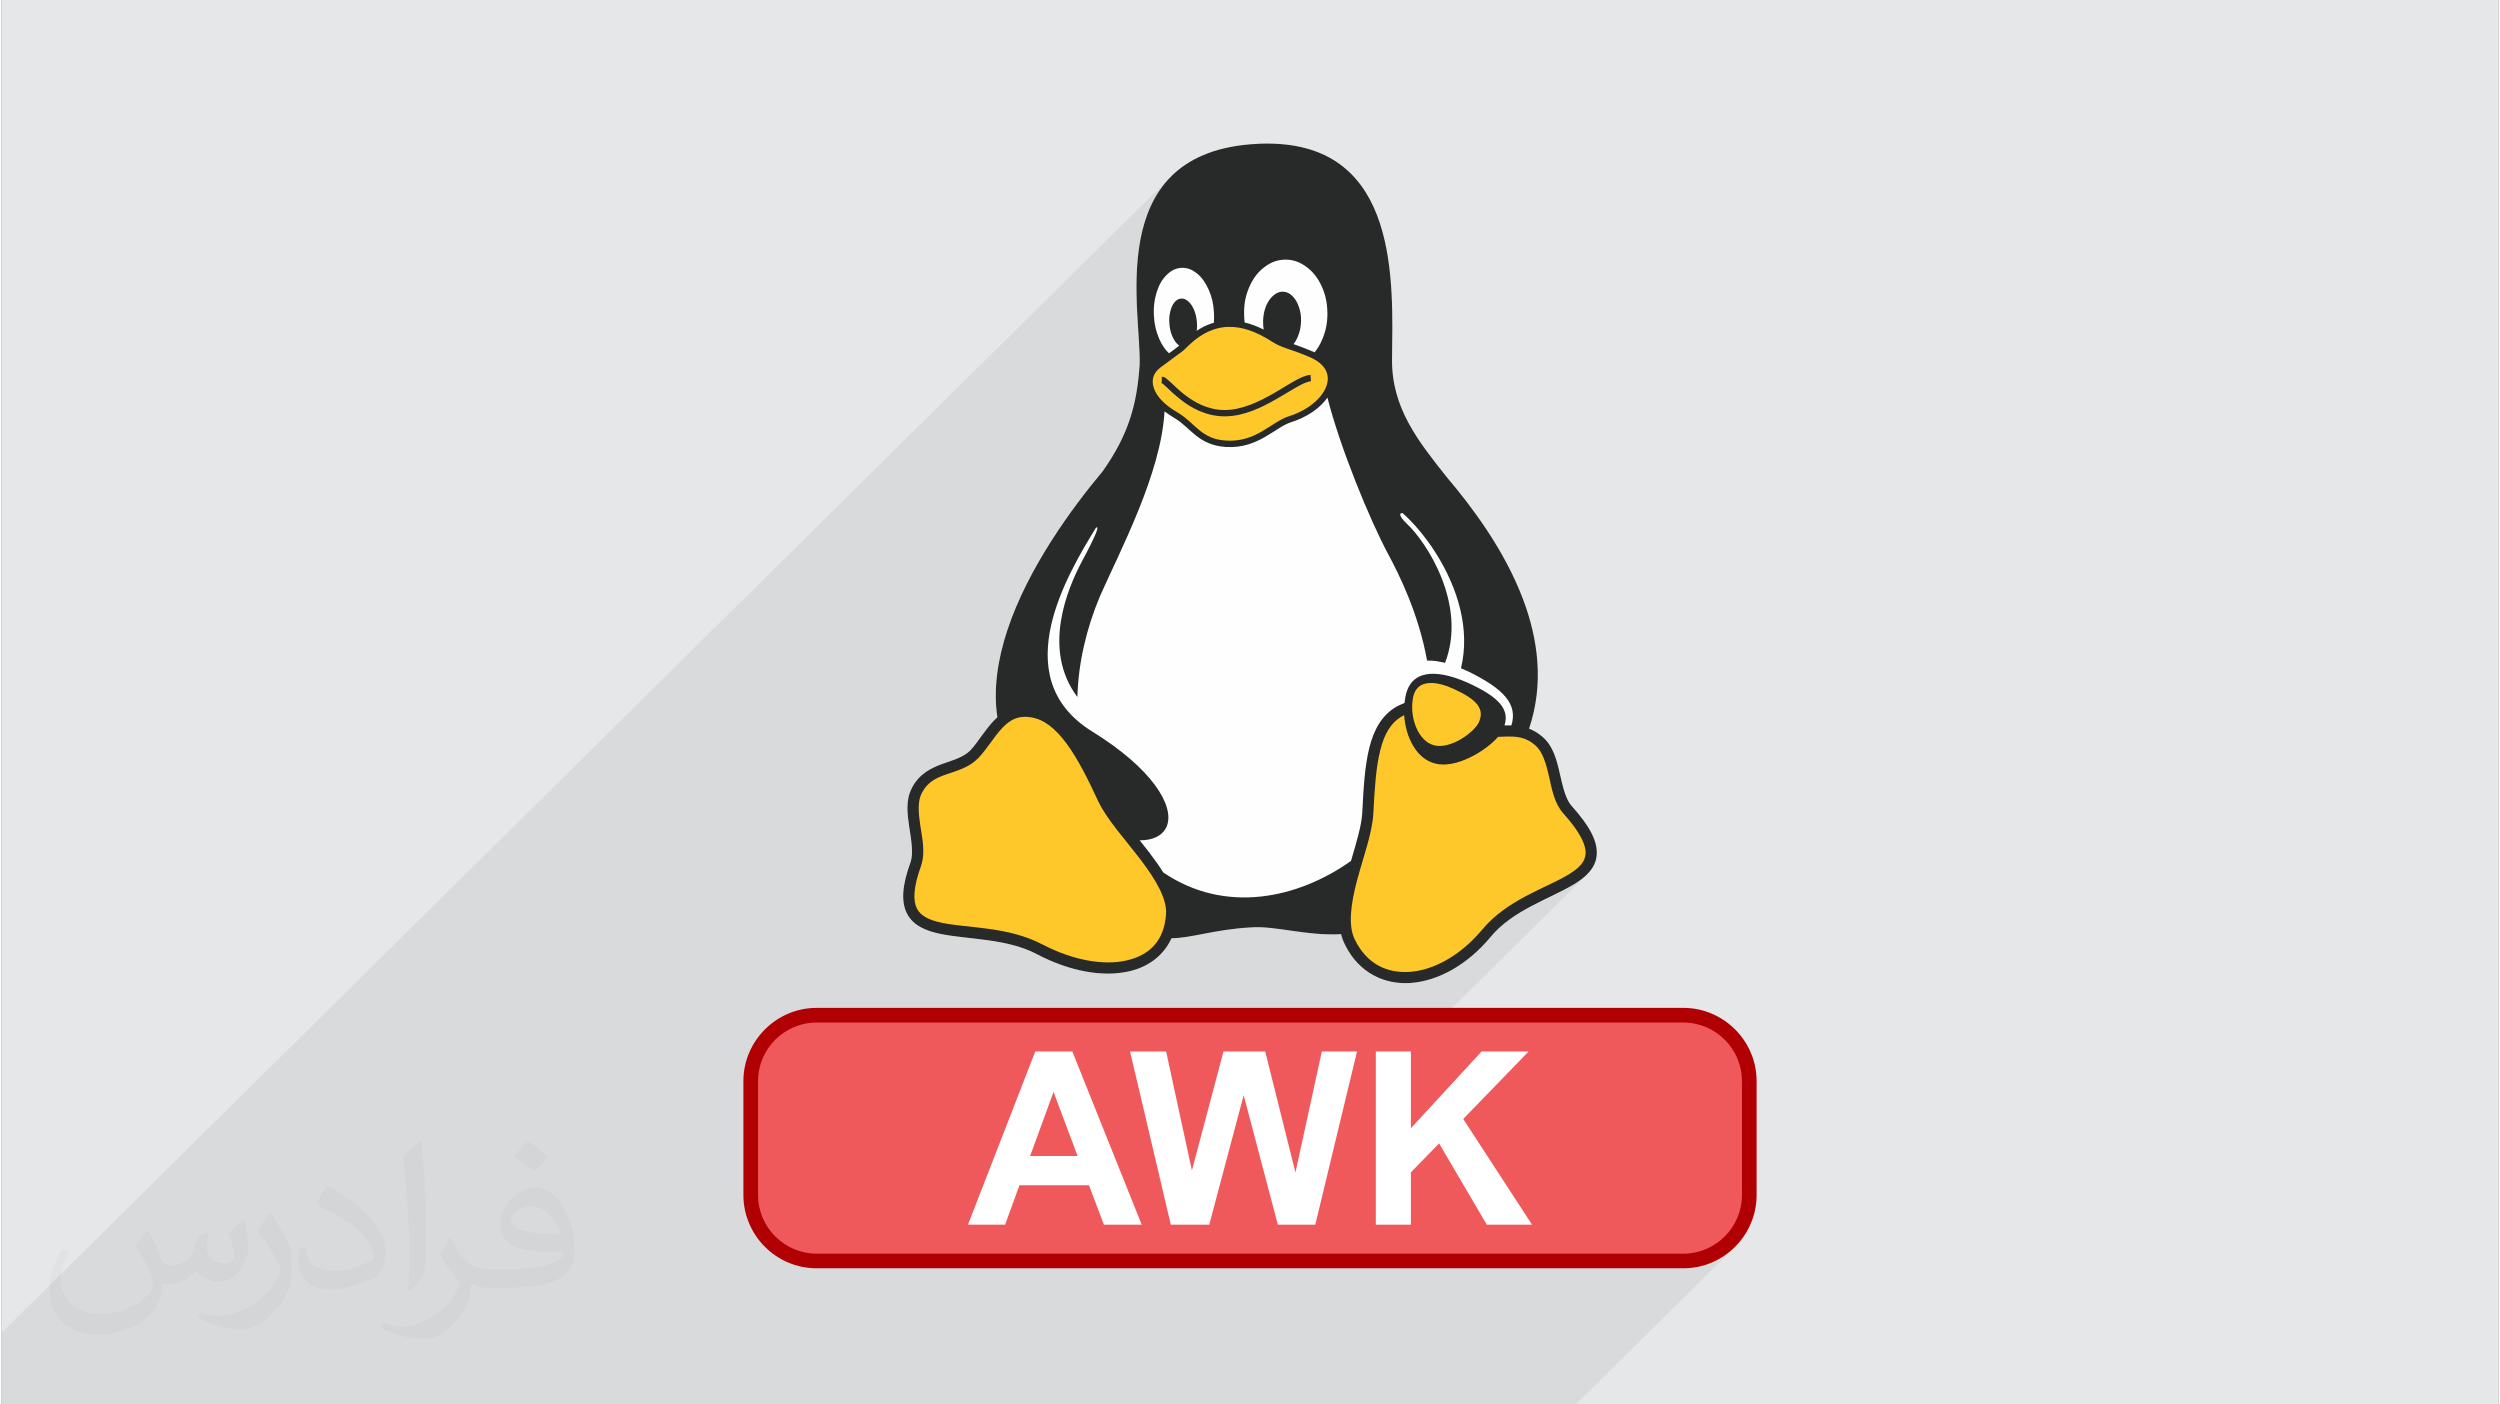<?xml version="1.0" encoding="UTF-8"?>
<!DOCTYPE svg PUBLIC "-//W3C//DTD SVG 1.0//EN" "http://www.w3.org/TR/2001/REC-SVG-20010904/DTD/svg10.dtd">
<!-- Creator: CorelDRAW 2017 -->
<svg xmlns="http://www.w3.org/2000/svg" xml:space="preserve" width="356px" height="200px" version="1.0" shape-rendering="geometricPrecision" text-rendering="geometricPrecision" image-rendering="optimizeQuality" fill-rule="evenodd" clip-rule="evenodd"
viewBox="0 0 35600 20025"
 xmlns:xlink="http://www.w3.org/1999/xlink">
 <rect x="0" y="0" width="35600" height="20025" fill="#808080" stroke="none"/>
 <g id="Layer_x0020_1">
  <g id="_2160576819008">
   <path fill="#E6E7E8" d="M0 0l35600 0 0 20025 -35600 0 0 -20025z"/>
   <path fill="#373435" fill-opacity="0.031" d="M2082 17547c68,103 112,202 155,312 32,64 49,183 199,183 44,0 107,-14 163,-45 63,-33 111,-83 136,-159l60 -202 146 -72 10 10c-20,76 -25,149 -25,206 0,169 146,233 262,233 68,0 129,-33 129,-95 0,-80 -34,-216 -78,-338 68,-68 136,-136 214,-192l12 7c34,144 53,286 53,381 0,93 -41,196 -75,264 -70,132 -194,237 -344,237 -114,0 -241,-57 -328,-163l-5 0c-82,101 -208,194 -412,194l-63 0c-10,134 -39,229 -83,314 -121,237 -480,404 -818,404 -470,0 -706,-272 -706,-633 0,-223 73,-431 185,-578l92 37c-70,134 -116,262 -116,386 0,338 274,499 592,499 293,0 657,-187 723,-404 -25,-237 -114,-349 -250,-565 41,-72 94,-145 160,-221l12 0 0 0zm5421 -1274c99,62 196,136 291,220 -53,75 -119,143 -201,202 -95,-76 -190,-142 -287,-212 66,-74 131,-146 197,-210l0 0zm51 926c-160,0 -291,105 -291,183 0,167 320,219 703,217 -48,-196 -216,-400 -412,-400zm-359 895c208,0 390,-7 529,-42 155,-39 286,-117 286,-171 0,-14 0,-31 -5,-45 -87,8 -187,8 -274,8 -281,0 -498,-64 -582,-223 -22,-43 -37,-92 -37,-148 0,-153 66,-303 182,-406 97,-85 204,-139 313,-139 197,0 354,159 464,409 60,136 102,293 102,491 0,132 -37,243 -119,325 -153,149 -435,205 -867,205l-196 0 0 0 -51 0c-107,0 -184,-19 -245,-66l-10 0c3,24 5,49 5,72 0,97 -32,221 -97,320 -192,286 -400,410 -580,410 -182,0 -405,-70 -606,-161l36 -70c65,27 155,45 279,45 325,0 752,-313 805,-618 -12,-25 -33,-58 -65,-93 -95,-114 -155,-208 -211,-307 48,-95 92,-172 133,-240l17 -2c139,283 265,446 546,446l44 0 0 0 204 0 0 0zm-1408 299c24,-130 27,-277 27,-413l0 -202c0,-377 -49,-926 -88,-1283 68,-74 163,-160 238,-218l22 6c51,449 63,971 63,1452 0,126 -5,249 -17,340 -7,114 -73,200 -214,332l-31 -14zm-1449 -596c7,177 94,317 398,317 189,0 349,-49 526,-134 32,-14 49,-33 49,-49 0,-112 -85,-258 -228,-392 -139,-126 -323,-237 -495,-311 -59,-25 -78,-52 -78,-77 0,-51 68,-159 124,-235l19 -2c197,103 418,256 580,427 148,157 240,315 240,489 0,128 -38,249 -102,361 -215,109 -446,191 -674,191 -277,0 -466,-129 -466,-435 0,-33 0,-84 12,-150l95 0zm-501 -503l173 278c63,103 121,214 121,392l0 227c0,183 -117,379 -306,573 -148,132 -279,188 -400,188 -180,0 -386,-56 -624,-159l27 -70c75,20 162,37 269,37 342,-2 692,-252 852,-557 19,-35 27,-68 27,-91 0,-35 -20,-74 -34,-109 -88,-165 -185,-316 -292,-454 56,-88 112,-173 173,-258l14 3z"/>
   <path fill="#373435" fill-opacity="0.078" d="M3967 20025l5 0 32 0 41 0 42 0 1 0 42 0 29 0 7 0 41 0 51 0 2 0 9 0 1 0 16 0 1 0 0 0 37 0 4 0 1 0 35 0 7 0 1 0 3 0 5 0 1 0 0 0 3 0 17 0 6 0 57 0 0 0 22 0 26 0 50 0 43 0 0 0 18 0 50 0 4 0 0 0 87 0 18 0 352 0 1 0 2 0 91 0 246 0 148 0 32 0 117 0 60 0 13 0 70 0 155 0 53 0 469 0 1 0 361 0 1 0 119 0 26 0 236 0 173 0 50 0 208 0 199 0 126 0 151 0 29 0 5 0 31 0 71 0 28 0 202 0 2 0 25 0 256 0 233 0 322 0 93 0 1 0 1 0 58 0 49 0 9 0 35 0 31 0 2 0 28 0 41 0 20 0 15 0 1 0 18 0 2 0 7 0 10 0 3 0 2 0 14 0 1 0 29 0 40 0 1 0 13 0 4 0 0 0 44 0 15 0 0 0 14 0 11 0 19 0 43 0 56 0 16 0 120 0 80 0 2 0 92 0 5 0 38 0 117 0 197 0 87 0 27 0 43 0 26 0 56 0 102 0 6 0 6 0 34 0 22 0 100 0 9 0 40 0 1 0 28 0 84 0 27 0 52 0 34 0 9 0 9 0 64 0 2 0 4 0 20 0 4 0 19 0 51 0 106 0 263 0 139 0 15 0 25 0 1 0 1 0 45 0 128 0 1 0 1 0 1 0 91 0 300 0 3 0 70 0 250 0 52 0 296 0 66 0 70 0 8 0 2 0 56 0 222 0 214 0 19 0 10 0 12 0 10 0 81 0 10 0 9 0 94 0 8 0 15 0 124 0 0 0 15 0 94 0 59 0 33 0 89 0 44 0 1 0 42 0 98 0 909 0 99 0 28 0 544 0 40 0 8 0 16 0 755 0 1727 0 2576 0 211 0 130 0 149 0 148 0 2274 -2248 -74 67 -80 60 -86 53 -92 44 -68 25 326 -323 115 -139 87 -160 55 -176 19 -189 0 -1625 -19 -189 -55 -176 -87 -159 -115 -140 -139 -115 -159 -86 -176 -55 -189 -20 -3403 0 2019 -1996 -4 4 3 -4 -53 47 -60 44 -63 40 -138 77 -58 29 318 -314 22 -24 20 -24 16 -23 14 -23 12 -23 11 -23 9 -24 7 -25 5 -24 4 -25 1 -25 -1 -26 -3 -26 -6 -26 -8 -27 -11 -28 -13 -28 -15 -29 -17 -30 -18 -30 -21 -32 -22 -32 -23 -33 -24 -34 -24 -36 -25 -37 -26 -38 -25 -39 -24 -41 -23 -41 -23 -42 -21 -44 -20 -43 -19 -44 -17 -44 -16 -42 -14 -42 -13 -40 -11 -39 -10 -38 -10 -36 -9 -36 -8 -34 -9 -33 -10 -32 -10 -31 -10 -30 -11 -29 -11 -28 -11 -26 -11 -25 -11 -24 -11 -22 -11 -21 -10 -19 -10 -18 -11 -17 -10 -15 -12 -14 -12 -14 -13 -13 -14 -11 -16 -11 -16 -11 -17 -10 -19 -9 -20 -10 -21 -9 -22 -9 -24 -9 -25 -9 -26 -8 -26 -9 -26 -7 -25 -8 -25 -6 -23 -7 -22 -5 -20 -5 -20 -4 -18 -3 -18 -3 -18 -2 -17 -2 -17 -1 -5 0 80 -79 -11 0 -12 0 -11 0 -12 0 -11 0 -11 0 -11 0 -11 0 -1 0 -1 0 0 0 -2 0 -1 0 -1 0 -1 0 -1 0 17 -86 -6 -81 -30 -78 -53 -75 -77 -73 -103 -72 -127 -73 -153 -74 -167 -64 -156 -42 -142 -18 -9 1 158 -157 50 -157 30 -157 13 -157 -4 -156 -18 -152 -30 -149 -41 -144 -50 -139 -56 -131 -62 -124 -65 -115 -67 -104 -66 -94 -64 -82 -60 -68 -55 -55 -36 -37 -27 -32 -19 -26 -10 -22 -2 -16 4 -11 -3692 3651 -57 -57 -105 -95 -117 -97 -130 -98 -141 -98 -155 -100 -112 -75 -100 -80 -87 -83 -77 -86 -1 -2 167 -165 4 -90 6 -91 8 -91 11 -91 13 -91 15 -91 17 -91 19 -91 22 -90 8 -32 3350 -3312 49 -52 43 -56 -3436 3397 9 -35 12 -39 3457 -3419 -21 21 -23 23 -25 24 -25 25 -26 25 -5 5 143 -141 17 -17 -162 160 -19 18 -26 25 -25 22 -25 21 -24 18 -24 17 -23 16 -24 14 -24 14 -23 12 183 -180 52 -60 41 -62 29 -62 10 -30 7 -30 4 -29 1 -30 -2 -28 -6 -29 -9 -27 -12 -28 -15 -27 -19 -26 -24 -26 -27 -24 -32 -24 -36 -23 -40 -22 -35 -16 69 -69 -6 -2 -5 -2 -6 -3 -5 -2 -6 -3 -6 -2 -5 -3 -6 -2 -38 -16 -37 -15 -35 -13 -32 -13 -31 -11 -29 -11 -28 -9 -26 -10 9 -11 9 -12 8 -12 8 -14 8 -14 7 -14 7 -16 7 -16 10 -24 8 -25 7 -25 7 -25 4 -26 4 -27 3 -27 1 -29 0 -1 0 -1 1 -1 0 -1 0 -1 0 -1 0 -2 0 -1 0 -27 -1 -26 -2 -26 -3 -25 -4 -25 -6 -24 -6 -24 -8 -25 -9 -24 -9 -23 -11 -22 -11 -20 -11 -18 -13 -18 -14 -16 -15 -16 -16 -14 -15 -13 -16 -10 -16 -9 -17 -6 -17 -5 -18 -3 -19 -2 -1 0 0 0 -1 0 -1 0 -1 0 -1 0 -1 0 -1 0 -17 1 -17 2 -16 5 -16 5 -16 8 -16 9 -15 11 -16 12 -16 14 -380 376 -15 -4 -2 -14 -1 -14 -1 -14 -1 -14 -1 -14 -1 -15 0 -14 -1 -15 0 -11 1 -52 2 -50 6 -49 8 -47 10 -47 13 -46 16 -46 19 -46 21 -44 22 -42 24 -38 26 -36 27 -34 29 -31 -804 795 -1 1 -25 13 -24 14 -23 14 -22 14 2 -15 1 -15 1 -16 1 -15 0 -17 -1 -16 -1 -17 -1 -17 0 -1 0 -1 -1 -1 0 -1 0 0 0 -1 0 -1 0 -1 -3 -22 -3 -22 -4 -21 -4 -20 -6 -20 -6 -20 -6 -20 -8 -20 -9 -19 -9 -18 -10 -17 -10 -16 -11 -14 -11 -13 -11 -12 -13 -12 -11 -9 -11 -8 -11 -7 -12 -5 -11 -4 -11 -3 -12 -1 -12 -1 -1 0 -1 0 -2 0 -1 0 -1 0 -1 0 -2 0 -1 0 -13 2 -13 3 -12 5 -12 6 -12 8 -11 9 -11 10 -295 291 -4 -41 -4 -45 0 -1 -2 -44 0 -44 2 -42 4 -41 6 -41 7 -41 10 -40 11 -41 13 -39 15 -36 15 -34 17 -32 18 -30 21 -28 21 -26 24 -25 -425 420 -5 -160 2 -253 17 -257 37 -255 61 -248 90 -236 124 -219 163 -196 -16676 16487 0 1022 323 0 109 0 300 0 1 0 95 0 41 0 10 0 129 0 131 0 76 0 24 0 182 0 9 0 47 0 9 0 1 0 16 0 20 0 34 0 8 0 4 0 26 0 34 0 16 0 6 0 6 0 17 0 11 0 37 0 52 0 15 0 20 0 29 0 108 0 21 0 0 0 17 0 2 0 12 0 123 0 19 0 1 0 76 0 7 0 18 0 18 0 41 0 81 0 38 0 74 0 178 0 112 0 49 0 74 0 8 0 46 0 120 0 47 0 43 0 19 0 77 0 216 0 49 0 16 0 20 0 112 0 42 0 71 0 4 0 115 0 55 0zm18002 -9521l0 0zm0 0l0 0zm0 0l0 0zm-3023 -4931l0 0zm-2107 -1754l0 0zm1469 -117l0 0zm0 0l0 0zm-1469 117l0 0zm5130 6685l0 0zm0 0l0 0zm0 0l0 0zm415 986l0 0zm-415 -986l0 0zm0 0l0 0z"/>
   <g>
    <g>
     <path fill="#FEFEFE" d="M18051 2046c-77,0 -157,5 -241,11 -2113,169 -1552,2403 -1584,3150 -38,547 -149,978 -526,1512 -441,526 -1063,1375 -1358,2261 -138,417 -205,843 -144,1246 -19,18 -37,35 -55,54 -129,138 -225,306 -332,420 -100,99 -241,136 -398,192 -156,57 -328,139 -432,339 0,0 0,0 0,0 0,1 0,1 0,1 -95,177 -66,379 -38,567 29,187 58,365 19,486 -124,338 -139,572 -52,741 87,170 267,245 469,288 406,84 955,63 1388,293l37 -70 -37 70c463,242 933,328 1308,242 271,-61 493,-223 605,-472 293,-2 615,-126 1130,-154 350,-28 787,124 1289,96 13,55 32,107 58,156 0,1 0,1 0,2 195,389 557,568 943,537 386,-30 797,-257 1128,-652l-61 -51 61 50c317,-384 842,-543 1190,-752 173,-105 315,-237 326,-427 10,-191 -101,-405 -358,-691 0,0 0,-1 0,-1 -2,0 -2,0 -2,0 -84,-95 -124,-273 -167,-461 -44,-189 -93,-393 -247,-524 0,0 0,-1 -1,-1 0,0 0,0 0,0 -62,-53 -126,-91 -190,-115 215,-638 130,-1274 -87,-1848 -267,-706 -732,-1320 -1088,-1740 -399,-503 -787,-980 -780,-1684 12,-1074 118,-3067 -1773,-3070l0 -1 0 0z"/>
     <path fill="#FFC82A" d="M19757 13886c-66,-20 -132,-57 -192,-101 -58,-44 -109,-95 -156,-146 -48,-50 -92,-100 -128,-172 -35,-71 -63,-162 -77,-284 -14,-121 -14,-273 1,-421 15,-147 44,-288 84,-437 40,-149 91,-304 130,-454 39,-151 67,-295 83,-440 16,-145 21,-288 28,-427 8,-140 17,-273 36,-386 19,-112 45,-204 75,-259 30,-55 64,-75 111,-107 48,-33 108,-76 153,-103 44,-27 74,-37 92,-38 20,-2 28,4 48,59 7,22 17,52 28,86 -12,-43 -20,-88 -22,-138 -3,-89 15,-191 32,-262 16,-72 30,-111 66,-137 36,-26 94,-38 166,-43 71,-5 159,-2 254,18 96,19 200,55 299,109 99,54 191,126 245,180 53,55 66,93 46,185 -21,93 -74,239 -128,336 -52,95 -104,139 -192,175 -88,38 -214,66 -312,67 -101,2 -174,-25 -229,-62 -54,-36 -91,-83 -120,-139 -29,-56 -51,-123 -75,-193l-2 -6 19 61c25,81 45,138 69,183 25,44 55,77 90,105 35,28 75,51 119,64 44,13 89,16 144,14 54,-1 118,-8 218,-41 100,-34 235,-94 320,-138 85,-44 119,-72 149,-96 30,-26 57,-47 94,-60 36,-13 83,-18 129,-16 46,2 90,10 150,25 60,16 138,38 200,63 61,24 108,48 145,80 36,33 60,73 89,131 28,57 61,130 86,215 26,84 44,178 80,288 36,109 89,234 153,342 64,110 137,206 193,290 57,85 96,160 109,230 12,70 -3,135 -33,198 -30,62 -76,120 -176,194 -100,72 -253,158 -414,245 -161,85 -329,170 -453,243 -124,74 -204,136 -265,192 -63,55 -106,103 -158,162 -52,58 -114,124 -178,184 -65,60 -134,112 -225,167 -91,54 -206,112 -293,171 -88,58 -148,119 -229,132 -81,12 -182,-24 -265,-44 -82,-20 -145,-23 -211,-44l0 0 0 0z"/>
     <path fill="#FFC82A" d="M14263 10245c-42,55 -99,137 -165,222 -66,86 -142,174 -209,239 -66,65 -124,107 -204,146 -79,39 -180,78 -266,117 -86,39 -160,79 -225,130 -65,52 -125,113 -160,180 -35,68 -46,141 -41,212 5,73 27,142 37,212 9,71 6,143 4,213 -1,72 -1,142 -1,212 0,71 1,141 -14,229 -15,89 -46,196 -61,282 -16,86 -16,151 -5,210 10,58 30,108 55,154 25,48 54,90 86,120 32,31 66,50 122,67 56,17 134,32 214,42 79,10 162,15 269,27 107,12 238,30 347,48 108,19 195,39 295,67 101,28 215,65 304,97 89,31 150,57 301,110 150,54 389,135 566,173 177,38 293,35 396,19 102,-15 191,-41 285,-81 94,-42 193,-97 265,-181 73,-84 120,-195 168,-281 48,-85 97,-143 95,-247 -2,-102 -55,-248 -114,-357 -59,-109 -124,-181 -202,-283 -78,-102 -170,-235 -280,-386 -112,-150 -243,-320 -360,-526 -118,-207 -222,-449 -348,-648 -124,-200 -271,-356 -377,-459 -107,-104 -174,-156 -258,-186 -84,-31 -185,-42 -258,-38 -73,3 -116,21 -154,43 -36,22 -64,48 -107,103l0 -1 0 0z"/>
     <path fill="#FFC82A" d="M18946 5573c-54,52 -131,132 -197,190 -68,57 -125,91 -194,126 -71,36 -153,73 -253,124 -102,51 -220,116 -331,171 -110,54 -210,97 -299,119 -89,23 -166,24 -240,15 -75,-10 -146,-31 -227,-74 -79,-43 -168,-110 -256,-176 -87,-66 -173,-135 -254,-194 -81,-60 -158,-112 -218,-178 -61,-66 -105,-145 -122,-215 -18,-70 -10,-130 37,-193 45,-65 128,-131 188,-173 58,-42 94,-60 141,-95 46,-34 104,-86 176,-143 72,-59 161,-121 257,-169 96,-47 200,-79 290,-92 89,-12 165,-5 234,13 68,18 129,44 217,83 87,38 201,87 315,138 115,51 229,102 322,144 91,41 160,71 229,105 68,32 136,67 184,104 46,38 70,81 86,125 15,45 20,93 9,130 -12,37 -42,62 -94,115l0 0 0 0z"/>
     <path fill="#282929" d="M18051 2046c-77,0 -156,5 -241,11 -2113,169 -1552,2403 -1584,3150 -38,547 -149,978 -526,1512 -441,526 -1063,1375 -1358,2261 -138,417 -205,843 -144,1246 -19,18 -37,35 -55,54 -129,138 -225,306 -331,420 -101,99 -242,136 -399,192 -156,57 -328,139 -432,339 0,0 0,0 0,0 0,1 0,1 0,1 -95,177 -66,379 -38,567 29,187 58,365 20,486 -124,338 -140,572 -53,741 87,170 267,245 470,288 405,84 954,63 1387,293l37 -70 -37 70c463,242 934,328 1308,242 272,-61 493,-223 606,-472 292,-2 614,-126 1129,-154 350,-28 787,124 1289,96 13,55 32,107 59,156 0,1 0,1 0,2 194,389 556,568 942,537 386,-30 797,-257 1128,-652l-61 -51 61 50c317,-384 842,-543 1190,-752 174,-105 315,-237 326,-427 11,-191 -101,-405 -358,-691 0,0 0,-1 0,-1 0,0 -1,0 -1,0 -85,-95 -125,-273 -168,-461 -43,-189 -93,-393 -247,-524 0,0 0,-1 -1,-1 0,0 0,0 0,0 -62,-53 -126,-91 -190,-115 215,-638 130,-1274 -87,-1848 -267,-706 -732,-1320 -1088,-1740 -398,-503 -787,-980 -779,-1684 11,-1074 117,-3067 -1773,-3070l-1 -1 0 0zm257 1656l0 0c107,0 198,32 293,101 95,69 164,155 220,277 54,118 80,234 82,372 0,3 0,6 1,10 1,140 -23,260 -76,382 -30,71 -65,129 -107,179 -15,-6 -30,-13 -45,-19 -106,-45 -188,-74 -256,-98 25,-29 45,-65 63,-109 27,-66 42,-130 44,-208 0,-3 1,-6 1,-9 2,-74 -8,-137 -30,-202 -23,-68 -52,-117 -93,-157 -42,-42 -83,-60 -134,-62 -2,0 -4,0 -7,0 -46,0 -87,17 -129,53 -44,36 -77,84 -105,149 -27,66 -40,132 -43,209 0,3 0,6 0,8 -1,43 2,83 8,121 -95,-48 -186,-81 -271,-101 -5,-37 -7,-75 -8,-114l0 -11c-2,-141 21,-261 75,-383 54,-123 121,-211 215,-282 95,-72 187,-105 296,-106 2,0 4,0 6,0l0 0 0 0zm-1469 117l0 0c71,0 134,24 201,76 71,57 124,131 170,233 46,103 70,206 76,328l0 1c3,51 3,98 -1,144 -14,4 -28,9 -41,13 -78,27 -145,63 -203,102 5,-40 6,-82 2,-128 -1,-3 -1,-5 -1,-7 -6,-61 -19,-112 -40,-165 -24,-54 -50,-92 -84,-121 -30,-26 -59,-39 -91,-38 -3,0 -7,0 -10,0 -36,3 -67,21 -95,55 -28,34 -46,77 -60,134 -13,56 -17,112 -11,175 0,3 1,5 1,7 6,63 18,114 40,165 23,54 49,92 83,122 6,5 12,9 17,13 -36,27 -53,39 -81,61 -19,13 -41,29 -66,48 -56,-52 -101,-118 -139,-205 -45,-103 -69,-206 -76,-327l0 -1c-7,-121 5,-225 38,-334 34,-107 78,-186 144,-250 64,-64 129,-96 209,-101 6,0 12,0 18,0l0 0zm668 842l0 0c165,-2 364,53 605,209 148,96 264,103 529,217l0 0 0 0c128,53 203,121 239,193 37,72 38,150 7,231 -61,165 -257,337 -531,423l0 0 0 0c-134,44 -251,140 -388,218 -138,79 -293,142 -505,130 0,0 0,0 0,0 -181,-10 -289,-71 -386,-150 -98,-78 -182,-177 -307,-249l0 0 0 -1c-200,-112 -310,-244 -344,-358 -34,-113 -2,-209 97,-284 112,-83 189,-140 241,-179 52,-37 73,-51 90,-67 0,0 0,0 0,0 0,0 0,0 0,0 83,-79 218,-224 419,-293 69,-24 146,-41 234,-41l0 1 0 0zm1156 684l0 0 6 90c-41,3 -111,32 -195,79 -83,47 -181,109 -290,171 -216,125 -473,251 -744,251 -272,0 -486,-124 -639,-247 -78,-61 -140,-121 -187,-166 -23,-22 -43,-40 -57,-51 -10,-6 -18,-9 -19,-10 -1,-1 1,0 4,-23l1 -68c34,0 49,15 69,30 19,15 40,34 64,56 47,45 108,104 181,162 146,115 339,227 583,227 243,0 487,-117 699,-239 106,-61 204,-124 291,-173 88,-48 162,-85 233,-89zm241 324l0 0c181,712 600,1737 870,2239 143,266 428,830 551,1511 78,-3 164,9 256,32 322,-835 -273,-1733 -545,-1984 -110,-107 -115,-154 -61,-152 296,261 684,786 824,1378 64,270 77,555 9,835 33,14 68,29 103,45 516,253 708,471 616,770 -31,-1 -61,-1 -90,0 -2,0 -5,0 -8,0 75,-237 -90,-412 -532,-612 -459,-201 -823,-181 -885,228 -4,21 -8,43 -10,65 -34,13 -68,28 -103,46 -215,118 -333,331 -398,593 -65,262 -83,578 -101,935 0,0 0,0 0,0 -11,179 -85,421 -160,677 -751,534 -1791,766 -2677,164 -59,-96 -128,-189 -198,-283 -46,-58 -93,-117 -138,-175 90,0 168,-14 230,-43 77,-36 132,-92 159,-164 54,-145 0,-350 -173,-583 -173,-234 -465,-497 -894,-762 0,0 0,0 0,0 -317,-196 -493,-437 -576,-698 -82,-261 -70,-543 -7,-823 123,-535 436,-1056 637,-1382 53,-40 19,73 -203,485 -199,378 -572,1248 -61,1927 13,-483 128,-976 322,-1438 283,-640 873,-1749 920,-2634 24,18 107,75 144,96 0,0 0,0 0,0 109,63 190,156 296,241 105,85 237,158 437,170 232,14 410,-59 554,-142 146,-83 261,-175 371,-210 0,0 0,0 1,0 231,-73 416,-202 520,-352l0 0 0 0zm1474 4069l0 0c94,-1 208,30 332,87 335,154 441,287 349,482 -77,146 -407,380 -634,319 -231,-59 -343,-393 -306,-644 20,-171 118,-244 259,-244l0 0zm-380 459l0 0c20,308 171,621 441,689 294,78 719,-174 898,-380 36,-2 71,-4 104,-4 158,-4 290,5 424,122l1 0 0 1c104,88 153,253 196,439 42,186 76,388 204,532l1 1 0 0c246,273 326,457 318,575 -7,118 -92,205 -250,301 -314,190 -872,354 -1228,786 -310,368 -688,571 -1019,597 -333,26 -620,-111 -789,-451l0 -1 -1 -1c-104,-199 -60,-514 27,-846 89,-332 216,-673 233,-950l0 0 0 -1c18,-355 38,-665 98,-904 59,-240 153,-401 319,-493 8,-4 15,-8 23,-12l0 0zm-5404 23l0 0c25,0 52,2 80,7 189,28 352,160 511,375 158,214 306,507 456,833l1 0 0 0c122,254 378,533 596,819 217,284 386,569 364,788l0 1 0 1c-28,374 -239,577 -562,650 -323,75 -761,0 -1199,-228 0,0 -1,0 -1,0 -483,-256 -1058,-231 -1428,-308 -185,-38 -306,-97 -361,-204 -55,-108 -56,-296 62,-617l0 -1 0 -2c59,-179 15,-375 -13,-558 -28,-185 -42,-353 21,-470l0 0 0 -1c81,-154 199,-211 346,-263 147,-52 321,-93 457,-231l1 -1 1 -1c127,-134 222,-301 334,-421 93,-99 188,-167 330,-168 1,0 3,0 4,0l0 0 0 0z"/>
    </g>
    <path fill="#F0595B" d="M11621 14474l12358 0c517,0 939,423 939,940l0 1625c0,517 -422,940 -939,940l-12358 0c-517,0 -939,-423 -939,-940l0 -1625c0,-517 422,-940 939,-940z"/>
    <path fill="#B00003" fill-rule="nonzero" d="M11621 14370l12358 0c287,0 548,118 737,307 189,189 307,450 307,737l0 1625c0,287 -118,549 -307,738 -189,189 -450,306 -737,306l-12358 0c-287,0 -548,-117 -737,-306 -189,-189 -307,-451 -307,-738l0 -1625c0,-287 118,-548 307,-737 189,-189 450,-307 737,-307zm12358 209l-12358 0c-230,0 -438,94 -590,245 -151,152 -245,360 -245,590l0 1625c0,230 94,439 245,590 152,151 361,246 590,246l12358 0c229,0 438,-95 590,-246 151,-151 245,-360 245,-590l0 -1625c0,-230 -94,-438 -245,-590 -152,-151 -360,-245 -590,-245z"/>
    <path fill="white" fill-rule="nonzero" d="M16256 17461l-539 0 -213 -562 -991 0 -205 562 -529 0 959 -2469 529 0 989 2469zm-914 -979l-343 -914 -334 914 677 0zm1329 979l-581 -2469 514 0 368 1696 450 -1696 595 0 431 1725 376 -1725 502 0 -595 2469 -534 0 -487 -1846 -491 1846 -548 0zm2923 0l0 -2469 500 0 0 1094 1008 -1094 670 0 -932 962 981 1507 -645 0 -680 -1159 -402 413 0 746 -500 0z"/>
   </g>
  </g>
 </g>
</svg>

